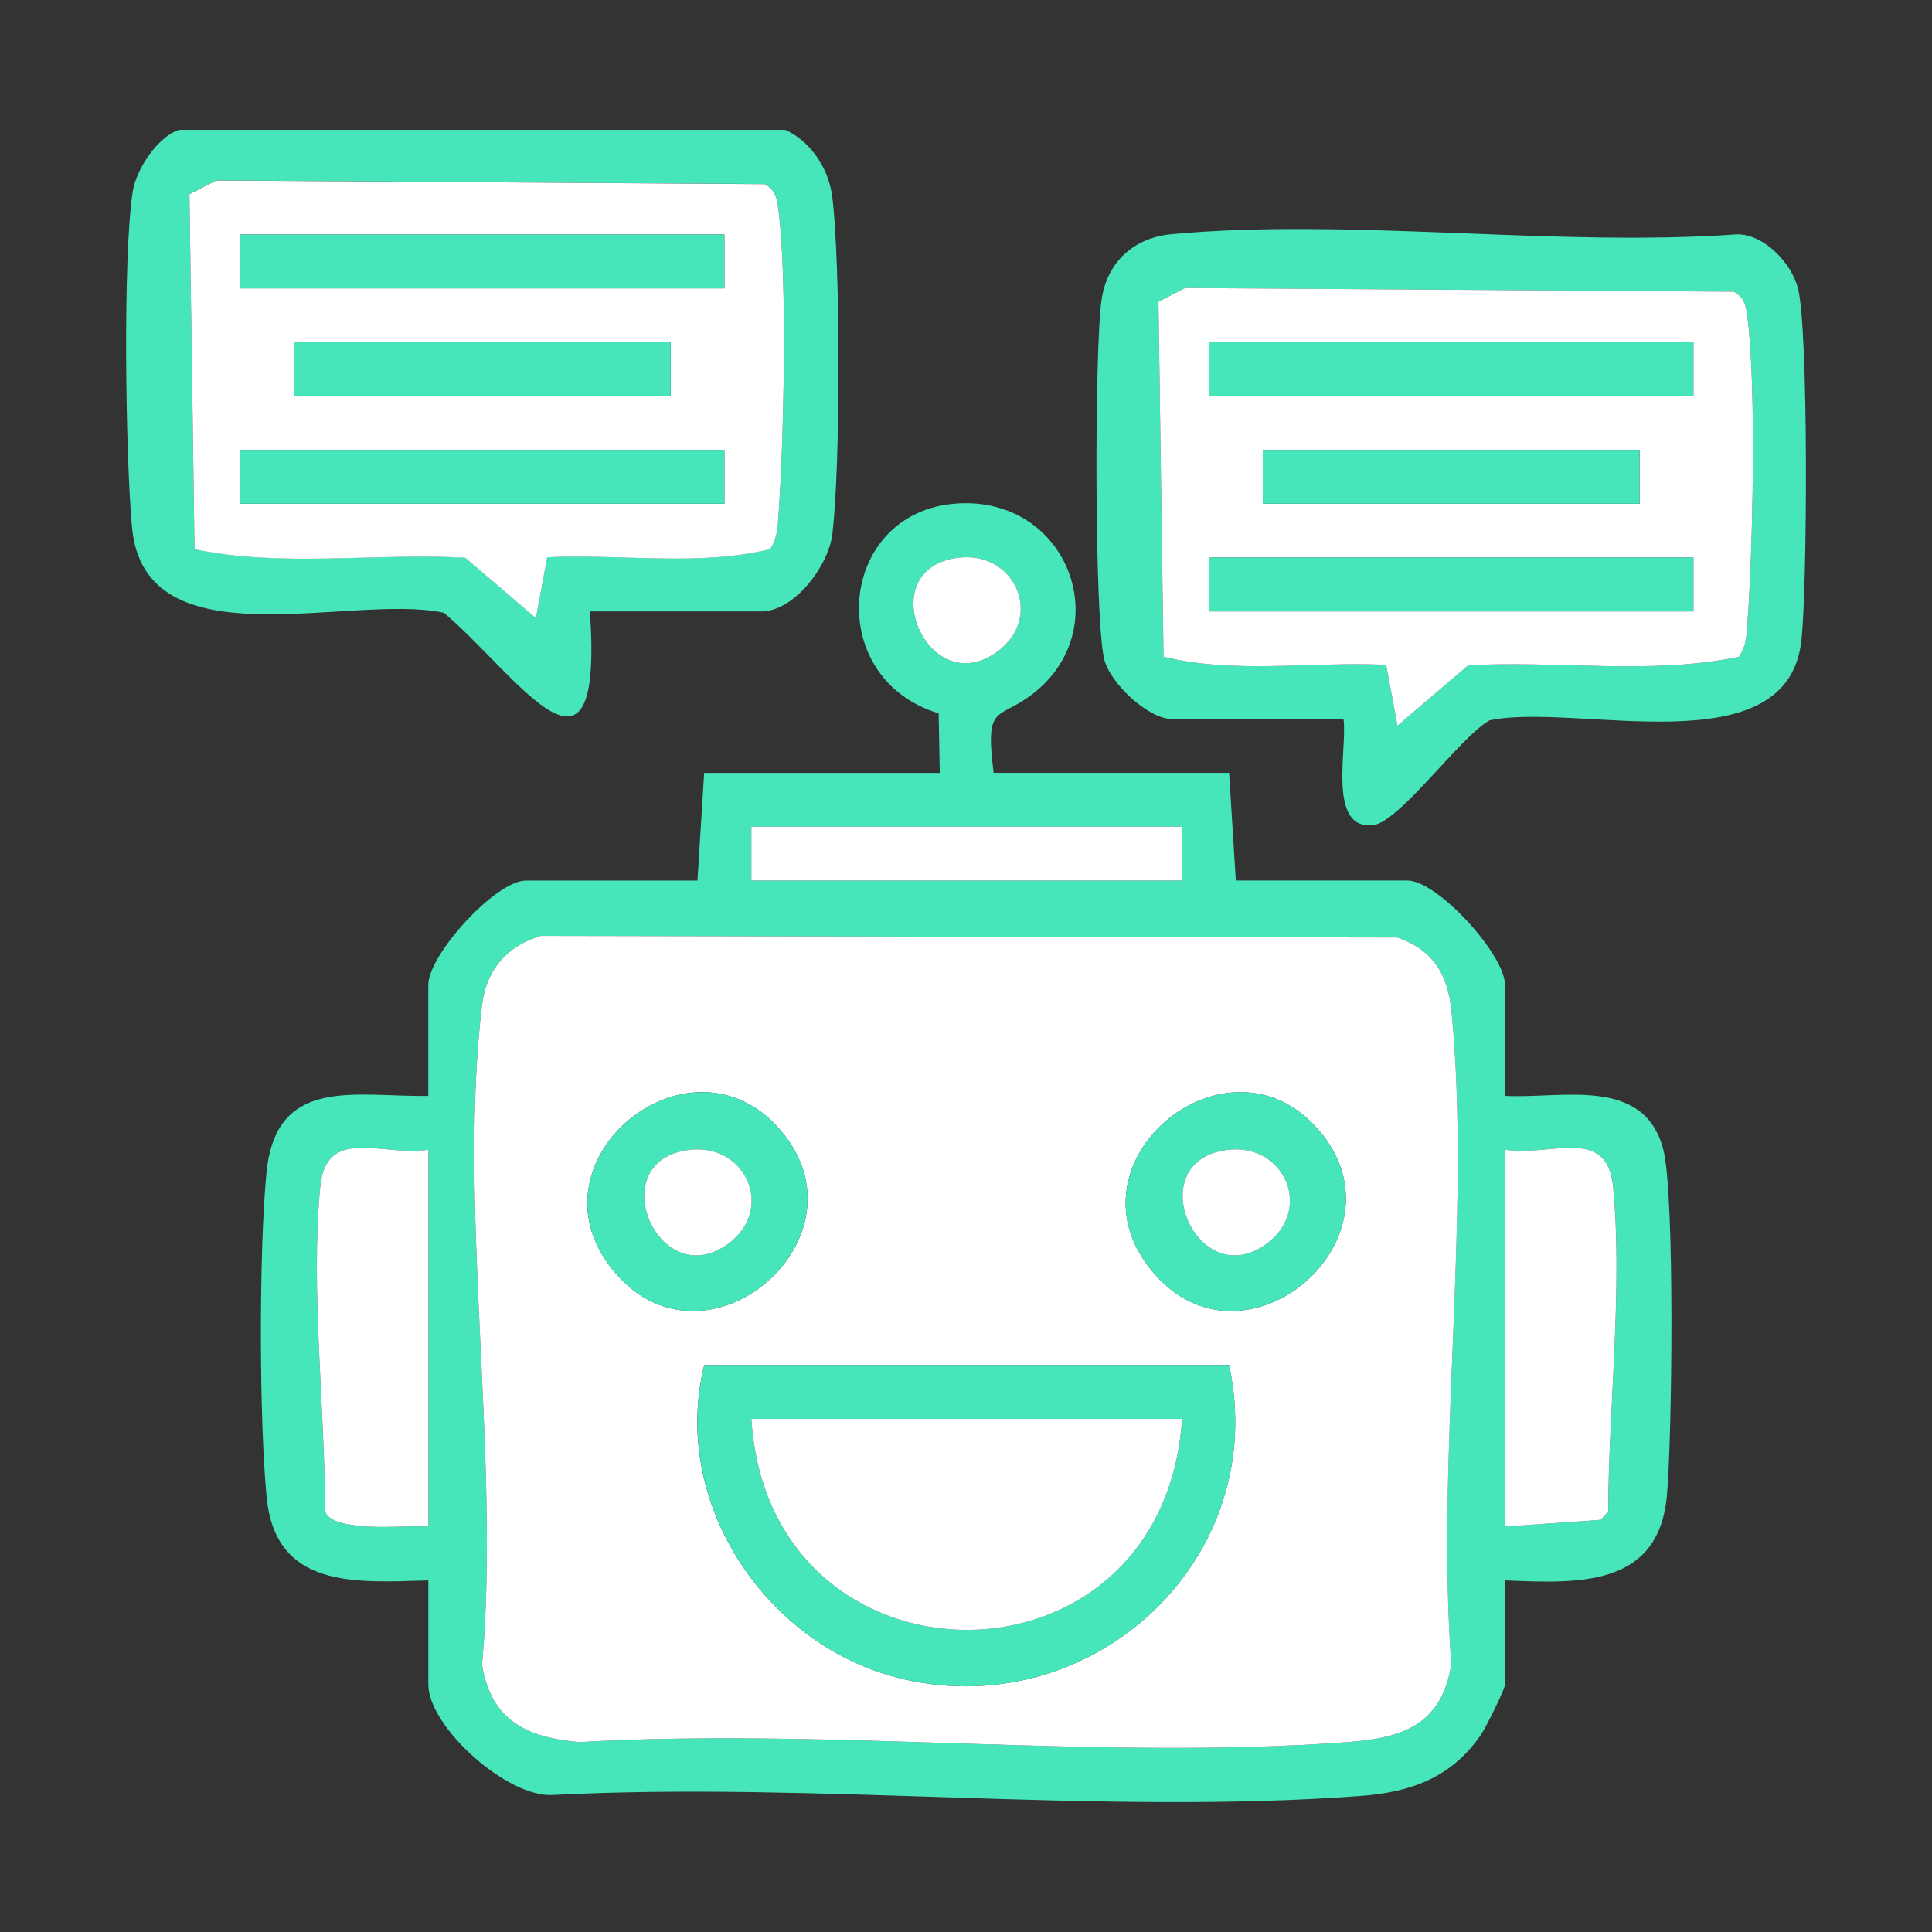 <?xml version="1.0" encoding="UTF-8"?>
<svg id="Layer_1" xmlns="http://www.w3.org/2000/svg" version="1.1" viewBox="0 0 38 38">
  <rect x="0" y="0" width="38" height="38" fill="#333333" stroke="none"/>
  <!-- Generator: Adobe Illustrator 29.5.1, SVG Export Plug-In . SVG Version: 2.1.0 Build 141)  -->
  <defs>
    <style>
      .st0 {
        fill: #fff;
      }

      .st1 {
        fill: #47e6ba;
      }
    </style>
  </defs>
  <g id="owrz0Z">
    <g>
      <path class="st1" d="M18.484,15.201l-.022-1.17c-2.324-.704-1.981-4.085.483-4.133,2.074-.04,2.976,2.415,1.437,3.694-.743.617-1.017.174-.839,1.609h4.632l.132,2.118h3.375c.594,0,1.919,1.459,1.919,2.051v2.184c1.127.059,2.736-.397,3.114,1.055.23.883.174,5.735.069,6.827-.173,1.798-1.769,1.705-3.183,1.648v2.051c0,.088-.377.846-.472.984-.58.845-1.378,1.132-2.368,1.205-5.114.381-10.709-.284-15.873-.02-.903.07-2.463-1.343-2.463-2.169v-2.051c-1.45.044-3.011.165-3.182-1.649-.146-1.551-.151-4.818-.002-6.365.185-1.923,1.745-1.493,3.183-1.515v-2.184c0-.592,1.325-2.051,1.919-2.051h3.375l.132-2.118h4.632ZM18.712,10.992c-1.534.335-.435,2.798.899,1.829.966-.702.313-2.094-.899-1.829ZM23.249,16.26h-8.471v1.059h8.471v-1.059ZM10.639,18.408c-.662.193-1.075.66-1.158,1.356-.479,3.978.367,8.898,0,12.977.177,1.104.886,1.435,1.917,1.524,4.918-.285,10.228.363,15.099.001,1.082-.08,1.849-.327,2.049-1.525-.306-4.118.396-8.797.004-12.848-.07-.722-.358-1.204-1.062-1.453l-16.849-.032ZM8.425,22.613c-.902.139-2.007-.474-2.125.72-.195,1.974.089,4.389.096,6.399.086.212.433.251.653.277.456.054.921-.002,1.376.016v-7.412ZM29.602,22.613v7.412l1.887-.132.143-.161c.006-2.01.291-4.425.096-6.399-.118-1.195-1.224-.581-2.125-.72Z"/>
      <path class="st1" d="M11.602,12.025c.277,3.957-1.444,1.228-2.873.027-1.821-.394-5.88,1.026-6.132-1.676-.128-1.372-.185-5.328.014-6.614.066-.426.493-1.079.911-1.207h11.926c.511.235.856.771.923,1.327.162,1.345.162,5.279,0,6.624-.076.627-.752,1.519-1.393,1.519h-3.375ZM15.142,10.802c.149-.202.153-.451.171-.69.104-1.434.176-4.607,0-5.968-.029-.225-.05-.402-.27-.524l-10.793-.072-.524.27.1,6.983c1.714.36,3.568.07,5.324.167l1.391,1.188.222-1.197c1.443-.07,2.979.186,4.379-.159Z"/>
      <path class="st1" d="M26.425,14.142h-3.375c-.465,0-1.218-.701-1.333-1.182-.194-.815-.191-6.16-.048-7.082.115-.746.656-1.206,1.375-1.272,3.528-.324,7.546.258,11.127.003.538.001,1.066.574,1.192,1.058.212.812.185,5.966.065,6.956-.299,2.482-4.44,1.184-6.13,1.546-.561.303-1.777,2.012-2.297,2.062-.9.087-.495-1.518-.576-2.089ZM34.201,12.919c.149-.202.153-.451.171-.69.104-1.434.176-4.607,0-5.968-.029-.225-.05-.402-.27-.524l-10.793-.072-.524.27.1,6.983c1.4.344,2.936.089,4.379.159l.222,1.197,1.391-1.188c1.757-.097,3.61.193,5.324-.167Z"/>
      <path class="st0" d="M10.639,18.408l16.849.032c.704.249.992.731,1.062,1.453.392,4.051-.309,8.729-.004,12.848-.2,1.198-.967,1.444-2.049,1.525-4.87.362-10.181-.286-15.099-.001-1.032-.089-1.74-.42-1.917-1.524.367-4.079-.479-8.998,0-12.977.084-.696.497-1.163,1.158-1.356ZM15.261,22.13c-1.836-1.933-5.09.863-3.07,3.005,1.844,1.955,5.049-.92,3.07-3.005ZM25.849,22.13c-1.836-1.933-5.09.863-3.07,3.005,1.844,1.955,5.049-.92,3.07-3.005ZM24.175,26.848h-10.324c-.675,2.73,1.25,5.576,3.941,6.184,3.742.845,7.2-2.391,6.382-6.184Z"/>
      <path class="st0" d="M8.425,22.613v7.412c-.456-.018-.921.038-1.376-.016-.22-.026-.568-.065-.653-.277-.006-2.01-.291-4.425-.096-6.399.118-1.195,1.224-.581,2.125-.72Z"/>
      <path class="st0" d="M29.602,22.613c.902.139,2.007-.474,2.125.72.195,1.974-.089,4.389-.096,6.399l-.143.161-1.887.132v-7.412Z"/>
      <rect class="st0" x="14.778" y="16.26" width="8.471" height="1.059"/>
      <path class="st0" d="M18.712,10.992c1.212-.265,1.866,1.127.899,1.829-1.334.969-2.433-1.494-.899-1.829Z"/>
      <path class="st0" d="M15.142,10.802c-1.4.344-2.936.089-4.379.159l-.222,1.197-1.391-1.188c-1.757-.097-3.61.193-5.324-.167l-.1-6.983.524-.27,10.793.072c.221.122.241.299.27.524.175,1.361.104,4.534,0,5.968-.017.24-.022.488-.171.69ZM14.249,4.613H4.719v1.059h9.529v-1.059ZM13.19,6.731h-7.412v1.059h7.412v-1.059ZM14.249,8.848H4.719v1.059h9.529v-1.059Z"/>
      <path class="st0" d="M34.201,12.919c-1.714.36-3.568.07-5.324.167l-1.391,1.188-.222-1.197c-1.443-.07-2.979.186-4.379-.159l-.1-6.983.524-.27,10.793.072c.221.122.241.299.27.524.175,1.361.104,4.534,0,5.968-.017.24-.022.488-.171.69ZM33.307,6.731h-9.529v1.059h9.529v-1.059ZM32.249,8.848h-7.412v1.059h7.412v-1.059ZM33.307,10.966h-9.529v1.059h9.529v-1.059Z"/>
      <path class="st1" d="M24.175,26.848c.818,3.793-2.64,7.029-6.382,6.184-2.691-.607-4.616-3.454-3.941-6.184h10.324ZM23.249,27.907h-8.471c.348,5.52,8.106,5.55,8.471,0Z"/>
      <path class="st1" d="M15.261,22.13c1.979,2.085-1.226,4.959-3.07,3.005-2.02-2.141,1.235-4.938,3.07-3.005ZM13.418,22.639c-1.534.335-.435,2.798.899,1.829.966-.702.313-2.094-.899-1.829Z"/>
      <path class="st1" d="M25.849,22.13c1.979,2.085-1.226,4.959-3.07,3.005-2.02-2.141,1.235-4.938,3.07-3.005ZM24.007,22.639c-1.534.335-.435,2.798.899,1.829.966-.702.313-2.094-.899-1.829Z"/>
      <rect class="st1" x="4.719" y="4.613" width="9.529" height="1.059"/>
      <rect class="st1" x="4.719" y="8.848" width="9.529" height="1.059"/>
      <rect class="st1" x="5.778" y="6.731" width="7.412" height="1.059"/>
      <rect class="st1" x="23.778" y="6.731" width="9.529" height="1.059"/>
      <rect class="st1" x="23.778" y="10.966" width="9.529" height="1.059"/>
      <rect class="st1" x="24.837" y="8.848" width="7.412" height="1.059"/>
      <path class="st0" d="M23.249,27.907c-.365,5.55-8.122,5.52-8.471,0h8.471Z"/>
      <path class="st0" d="M13.418,22.639c1.212-.265,1.866,1.127.899,1.829-1.334.969-2.433-1.494-.899-1.829Z"/>
      <path class="st0" d="M24.007,22.639c1.212-.265,1.866,1.127.899,1.829-1.334.969-2.433-1.494-.899-1.829Z"/>
    </g>
  </g>
</svg>